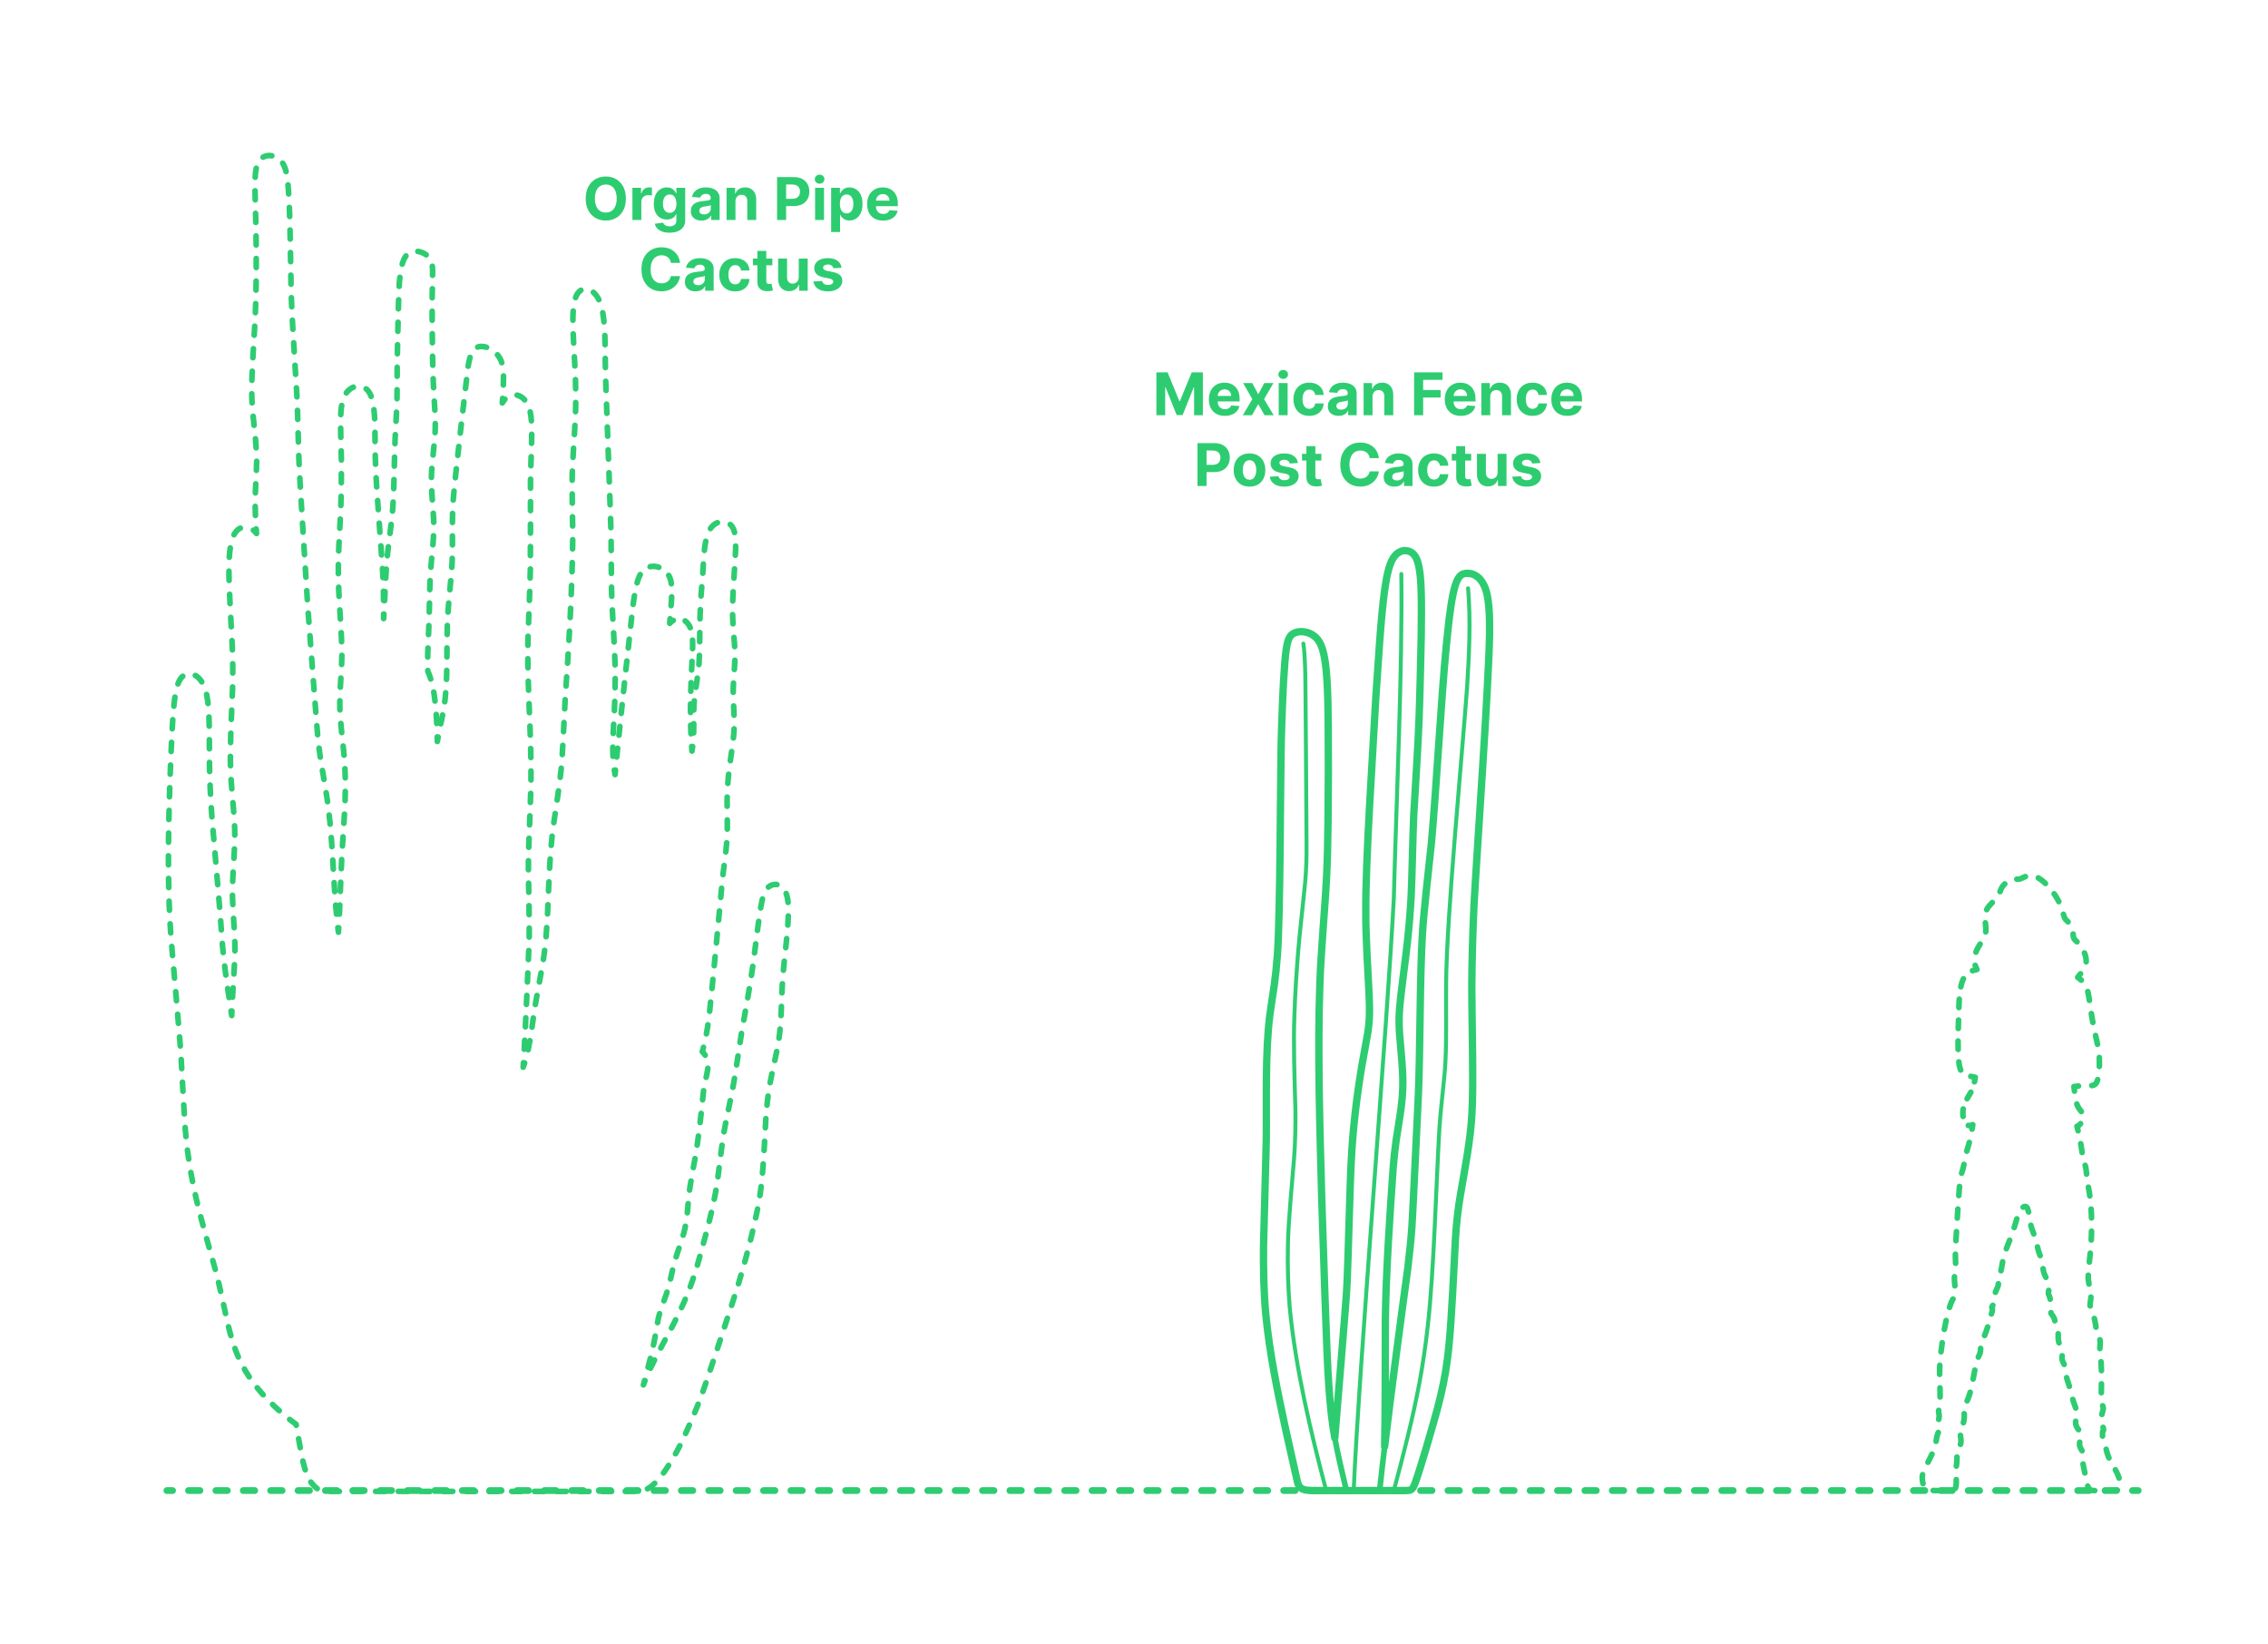<?xml version="1.0" encoding="UTF-8"?>
<svg xmlns="http://www.w3.org/2000/svg" width="1000" height="725" version="1.1" viewBox="0 0 1000 725">
  <!-- Generator: Adobe Illustrator 29.6.1, SVG Export Plug-In . SVG Version: 2.1.1 Build 9)  -->
  <g id="FILL-BACKGROUND">
    <rect x="0" y="0" width="1000" height="725" fill="#fff"/>
  </g>
  <g id="N-TEXT">
    <g id="MTEXT">
      <g>
        <path d="M509.874,164.16h4.931l5.207,12.705h.222l5.208-12.705h4.93v18.909h-3.878v-12.308h-.156l-4.894,12.215h-2.641l-4.894-12.261h-.157v12.354h-3.878v-18.909Z" fill="#2ecc71"/>
        <path d="M540.047,183.346c-1.459,0-2.713-.297-3.763-.891-1.049-.594-1.857-1.438-2.423-2.53-.566-1.092-.85-2.387-.85-3.882,0-1.458.283-2.739.85-3.841.565-1.102,1.364-1.96,2.396-2.576,1.031-.615,2.242-.923,3.633-.923.936,0,1.809.149,2.618.448.81.298,1.517.746,2.123,1.343s1.079,1.347,1.418,2.248c.338.902.508,1.956.508,3.163v1.08h-11.976v-2.438h8.272c0-.566-.123-1.068-.369-1.505s-.586-.78-1.021-1.03c-.434-.249-.937-.374-1.509-.374-.598,0-1.125.137-1.584.411-.458.274-.817.64-1.075,1.099-.259.458-.392.968-.397,1.528v2.317c0,.702.131,1.308.393,1.819s.633.905,1.112,1.182c.48.277,1.05.416,1.708.416.438,0,.838-.062,1.2-.185.363-.123.675-.308.933-.554.259-.246.456-.547.591-.905l3.639.24c-.186.874-.562,1.636-1.132,2.285s-1.302,1.154-2.197,1.514c-.896.36-1.928.54-3.098.54Z" fill="#2ecc71"/>
        <path d="M552.17,168.887l2.604,4.958,2.668-4.958h4.035l-4.109,7.091,4.22,7.091h-4.017l-2.797-4.903-2.752,4.903h-4.062l4.21-7.091-4.062-7.091h4.062Z" fill="#2ecc71"/>
        <path d="M565.788,167.059c-.585,0-1.086-.194-1.505-.582-.419-.388-.628-.855-.628-1.403s.209-1.017.628-1.408c.419-.391.917-.586,1.496-.586.591,0,1.094.194,1.51.582.415.388.623.855.623,1.403s-.208,1.018-.623,1.408c-.416.391-.916.586-1.501.586ZM563.804,183.069v-14.182h3.933v14.182h-3.933Z" fill="#2ecc71"/>
        <path d="M577.283,183.346c-1.453,0-2.7-.309-3.744-.928-1.043-.619-1.844-1.479-2.4-2.581-.558-1.102-.836-2.37-.836-3.804,0-1.453.282-2.728.845-3.827.563-1.099,1.365-1.957,2.405-2.576s2.277-.928,3.712-.928c1.237,0,2.32.225,3.25.674s1.665,1.08,2.207,1.893c.541.812.84,1.767.896,2.862h-3.712c-.104-.708-.38-1.279-.826-1.713-.446-.434-1.029-.651-1.75-.651-.609,0-1.14.165-1.593.494-.452.329-.805.808-1.057,1.436-.253.628-.379,1.388-.379,2.281,0,.905.125,1.674.374,2.308.249.634.602,1.117,1.058,1.45.455.333.987.499,1.597.499.449,0,.854-.092,1.215-.277.359-.185.658-.454.896-.808.236-.354.392-.78.466-1.279h3.712c-.062,1.083-.355,2.036-.882,2.858-.526.821-1.251,1.463-2.175,1.925-.923.462-2.016.692-3.277.692Z" fill="#2ecc71"/>
        <path d="M590.19,183.336c-.904,0-1.711-.158-2.419-.475-.708-.317-1.267-.788-1.676-1.413-.409-.625-.614-1.405-.614-2.34,0-.788.145-1.45.435-1.985.289-.536.683-.966,1.182-1.293.498-.326,1.066-.572,1.703-.738.638-.167,1.307-.283,2.009-.351.824-.086,1.489-.167,1.994-.245s.871-.192,1.099-.346.342-.382.342-.683v-.056c0-.584-.184-1.037-.55-1.357-.366-.32-.885-.48-1.556-.48-.708,0-1.271.156-1.689.466-.419.311-.695.7-.831,1.168l-3.638-.295c.185-.862.548-1.608,1.089-2.239.542-.631,1.242-1.117,2.101-1.459.859-.342,1.854-.513,2.987-.513.788,0,1.543.093,2.267.277s1.366.471,1.93.858,1.008.885,1.334,1.491c.326.606.489,1.331.489,2.174v9.565h-3.729v-1.967h-.111c-.228.443-.532.833-.914,1.168-.382.336-.84.597-1.376.785-.535.188-1.153.281-1.855.281ZM591.317,180.622c.578,0,1.089-.115,1.532-.346s.791-.543,1.043-.937c.253-.394.379-.84.379-1.339v-1.505c-.123.08-.291.152-.503.217-.213.064-.451.123-.716.175-.265.053-.529.099-.794.139s-.505.076-.721.106c-.461.068-.864.176-1.209.323-.345.148-.612.346-.804.596-.19.249-.286.559-.286.928,0,.536.195.943.587,1.224.391.28.888.42,1.491.42Z" fill="#2ecc71"/>
        <path d="M605.166,174.87v8.199h-3.933v-14.182h3.748v2.502h.166c.314-.825.841-1.479,1.579-1.962s1.634-.725,2.687-.725c.985,0,1.844.216,2.576.646.732.431,1.302,1.045,1.708,1.842.406.797.609,1.747.609,2.849v9.03h-3.933v-8.328c.006-.868-.216-1.546-.665-2.036-.449-.49-1.068-.734-1.856-.734-.529,0-.995.114-1.398.342s-.717.559-.941.993c-.225.434-.341.956-.347,1.565Z" fill="#2ecc71"/>
        <path d="M623.503,183.069v-18.909h12.52v3.296h-8.522v4.505h7.691v3.296h-7.691v7.811h-3.997Z" fill="#2ecc71"/>
        <path d="M644.064,183.346c-1.459,0-2.713-.297-3.763-.891-1.049-.594-1.857-1.438-2.423-2.53-.566-1.092-.85-2.387-.85-3.882,0-1.458.283-2.739.85-3.841.565-1.102,1.364-1.96,2.396-2.576,1.031-.615,2.242-.923,3.633-.923.936,0,1.809.149,2.618.448.81.298,1.517.746,2.123,1.343s1.079,1.347,1.418,2.248c.338.902.508,1.956.508,3.163v1.08h-11.976v-2.438h8.272c0-.566-.123-1.068-.369-1.505s-.586-.78-1.021-1.03c-.434-.249-.937-.374-1.509-.374-.598,0-1.125.137-1.584.411-.458.274-.817.64-1.075,1.099-.259.458-.392.968-.397,1.528v2.317c0,.702.131,1.308.393,1.819s.633.905,1.112,1.182c.48.277,1.05.416,1.708.416.438,0,.838-.062,1.2-.185.363-.123.675-.308.933-.554.259-.246.456-.547.591-.905l3.639.24c-.186.874-.562,1.636-1.132,2.285s-1.302,1.154-2.197,1.514c-.896.36-1.928.54-3.098.54Z" fill="#2ecc71"/>
        <path d="M657.074,174.87v8.199h-3.934v-14.182h3.749v2.502h.166c.313-.825.84-1.479,1.578-1.962.739-.483,1.635-.725,2.688-.725.984,0,1.843.216,2.576.646.732.431,1.302,1.045,1.708,1.842.406.797.609,1.747.609,2.849v9.03h-3.934v-8.328c.006-.868-.216-1.546-.665-2.036-.449-.49-1.067-.734-1.855-.734-.529,0-.996.114-1.398.342-.403.228-.718.559-.942.993-.225.434-.34.956-.346,1.565Z" fill="#2ecc71"/>
        <path d="M675.715,183.346c-1.452,0-2.7-.309-3.743-.928-1.044-.619-1.844-1.479-2.401-2.581-.557-1.102-.835-2.37-.835-3.804,0-1.453.281-2.728.845-3.827.563-1.099,1.365-1.957,2.405-2.576s2.277-.928,3.712-.928c1.236,0,2.32.225,3.25.674.929.449,1.664,1.08,2.206,1.893s.841,1.767.896,2.862h-3.711c-.105-.708-.381-1.279-.827-1.713-.446-.434-1.029-.651-1.749-.651-.609,0-1.141.165-1.593.494s-.805.808-1.058,1.436c-.252.628-.378,1.388-.378,2.281,0,.905.124,1.674.374,2.308.249.634.602,1.117,1.057,1.45s.988.499,1.598.499c.449,0,.854-.092,1.214-.277.36-.185.658-.454.896-.808s.393-.78.467-1.279h3.711c-.062,1.083-.355,2.036-.882,2.858-.526.821-1.251,1.463-2.174,1.925s-2.016.692-3.278.692Z" fill="#2ecc71"/>
        <path d="M691.042,183.346c-1.459,0-2.713-.297-3.763-.891-1.05-.594-1.857-1.438-2.424-2.53-.566-1.092-.85-2.387-.85-3.882,0-1.458.283-2.739.85-3.841.566-1.102,1.365-1.96,2.396-2.576,1.03-.615,2.241-.923,3.633-.923.936,0,1.808.149,2.617.448.81.298,1.518.746,2.124,1.343s1.078,1.347,1.417,2.248c.339.902.508,1.956.508,3.163v1.08h-11.975v-2.438h8.272c0-.566-.123-1.068-.369-1.505s-.587-.78-1.021-1.03c-.434-.249-.938-.374-1.51-.374-.597,0-1.125.137-1.583.411-.459.274-.817.64-1.076,1.099-.258.458-.391.968-.396,1.528v2.317c0,.702.131,1.308.393,1.819.261.511.632.905,1.112,1.182.479.277,1.049.416,1.708.416.437,0,.837-.062,1.2-.185s.674-.308.933-.554c.259-.246.455-.547.591-.905l3.638.24c-.185.874-.562,1.636-1.131,2.285s-1.302,1.154-2.197,1.514c-.896.36-1.929.54-3.098.54Z" fill="#2ecc71"/>
        <path d="M527.994,214.269v-18.909h7.46c1.434,0,2.656.272,3.665.817,1.01.544,1.78,1.299,2.313,2.262.532.963.799,2.073.799,3.329s-.271,2.364-.812,3.324c-.542.96-1.325,1.708-2.351,2.244-1.024.536-2.264.803-3.716.803h-4.755v-3.204h4.108c.77,0,1.405-.134,1.906-.402.502-.268.878-.64,1.127-1.117.249-.477.374-1.026.374-1.648,0-.628-.125-1.177-.374-1.648-.249-.471-.627-.837-1.131-1.099-.505-.262-1.146-.393-1.921-.393h-2.696v15.641h-3.997Z" fill="#2ecc71"/>
        <path d="M550.928,214.546c-1.434,0-2.673-.306-3.716-.918s-1.849-1.468-2.414-2.567c-.566-1.099-.85-2.374-.85-3.827,0-1.465.283-2.747.85-3.845.565-1.099,1.371-1.955,2.414-2.567s2.282-.919,3.716-.919,2.674.307,3.717.919,1.848,1.468,2.414,2.567c.566,1.099.85,2.38.85,3.845,0,1.453-.283,2.729-.85,3.827s-1.371,1.955-2.414,2.567-2.282.918-3.717.918ZM550.946,211.499c.652,0,1.197-.186,1.635-.559.437-.372.768-.882.992-1.528.225-.646.337-1.382.337-2.207s-.112-1.561-.337-2.207c-.225-.646-.556-1.157-.992-1.533-.438-.375-.982-.563-1.635-.563-.658,0-1.211.188-1.657.563-.446.375-.781.887-1.006,1.533-.225.646-.337,1.382-.337,2.207s.112,1.56.337,2.207c.225.646.56,1.156,1.006,1.528.446.373.999.559,1.657.559Z" fill="#2ecc71"/>
        <path d="M572.274,204.131l-3.601.222c-.062-.308-.193-.586-.396-.836-.203-.249-.47-.449-.799-.6-.329-.15-.722-.226-1.178-.226-.609,0-1.123.128-1.542.383-.418.255-.627.595-.627,1.02,0,.339.135.625.406.859.271.234.735.421,1.394.563l2.567.517c1.378.283,2.406.739,3.083,1.367.678.627,1.016,1.453,1.016,2.474,0,.93-.272,1.745-.816,2.447-.545.702-1.29,1.248-2.234,1.639-.945.391-2.033.586-3.265.586-1.877,0-3.371-.392-4.482-1.177-1.111-.785-1.762-1.854-1.952-3.208l3.868-.203c.117.573.4,1.008.85,1.307.449.299,1.024.448,1.727.448.689,0,1.245-.134,1.666-.401.422-.268.636-.614.643-1.039-.007-.357-.157-.651-.453-.881-.295-.231-.751-.408-1.366-.531l-2.456-.489c-1.385-.277-2.414-.757-3.088-1.44-.675-.683-1.012-1.554-1.012-2.613,0-.911.248-1.696.743-2.354.496-.659,1.194-1.167,2.097-1.523.901-.357,1.958-.536,3.171-.536,1.791,0,3.202.379,4.233,1.136,1.031.757,1.633,1.788,1.805,3.093Z" fill="#2ecc71"/>
        <path d="M582.625,200.087v2.955h-8.541v-2.955h8.541ZM576.023,196.689h3.934v13.222c0,.363.055.645.166.845.11.2.266.34.466.42.2.08.433.12.697.12.185,0,.369-.017.554-.051.185-.034.326-.06.425-.078l.619,2.927c-.197.062-.475.134-.831.217-.357.083-.791.134-1.302.152-.948.037-1.777-.089-2.488-.378-.711-.29-1.264-.739-1.657-1.348-.395-.609-.588-1.379-.582-2.308v-13.739Z" fill="#2ecc71"/>
        <path d="M607.97,201.98h-4.045c-.073-.523-.225-.989-.452-1.399-.228-.409-.521-.758-.877-1.048-.357-.289-.768-.511-1.232-.665s-.968-.231-1.51-.231c-.979,0-1.831.242-2.558.725-.727.483-1.289,1.185-1.689,2.105-.4.92-.601,2.036-.601,3.347,0,1.348.202,2.48.605,3.398.402.917.968,1.609,1.694,2.077.726.468,1.566.702,2.521.702.535,0,1.032-.07,1.491-.212.458-.141.866-.349,1.223-.623.357-.274.654-.608.892-1.002.236-.394.401-.843.493-1.348l4.045.018c-.105.868-.365,1.704-.78,2.507-.416.803-.973,1.521-1.672,2.151-.698.631-1.529,1.13-2.492,1.496-.964.366-2.052.549-3.265.549-1.687,0-3.192-.381-4.52-1.145-1.326-.763-2.372-1.868-3.139-3.315-.767-1.446-1.149-3.197-1.149-5.253s.388-3.816,1.163-5.263,1.828-2.55,3.158-3.31c1.329-.76,2.825-1.14,4.486-1.14,1.096,0,2.113.154,3.052.461.938.308,1.771.756,2.498,1.343.726.588,1.318,1.307,1.777,2.156.458.849.752,1.822.882,2.917Z" fill="#2ecc71"/>
        <path d="M614.811,214.537c-.904,0-1.711-.158-2.419-.475-.708-.317-1.267-.788-1.676-1.413-.409-.625-.614-1.405-.614-2.34,0-.788.145-1.45.435-1.985.289-.536.683-.966,1.182-1.293.498-.326,1.066-.572,1.703-.738.638-.167,1.307-.283,2.009-.351.824-.086,1.489-.167,1.994-.245s.871-.192,1.099-.346.342-.382.342-.683v-.056c0-.584-.184-1.037-.55-1.357-.366-.32-.885-.48-1.556-.48-.708,0-1.271.156-1.689.466-.419.311-.695.7-.831,1.168l-3.638-.295c.185-.862.548-1.608,1.089-2.239.542-.631,1.242-1.117,2.101-1.459.859-.342,1.854-.513,2.987-.513.788,0,1.543.093,2.267.277s1.366.471,1.93.858,1.008.885,1.334,1.491c.326.606.489,1.331.489,2.174v9.565h-3.729v-1.967h-.111c-.228.443-.532.833-.914,1.168-.382.336-.84.597-1.376.785-.535.188-1.153.281-1.855.281ZM615.938,211.822c.578,0,1.089-.115,1.532-.346s.791-.543,1.043-.937c.253-.394.379-.84.379-1.339v-1.505c-.123.08-.291.152-.503.217-.213.064-.451.123-.716.175-.265.053-.529.099-.794.139s-.505.076-.721.106c-.461.068-.864.176-1.209.323-.345.148-.612.346-.804.596-.19.249-.286.559-.286.928,0,.536.195.943.587,1.224.391.28.888.42,1.491.42Z" fill="#2ecc71"/>
        <path d="M632.26,214.546c-1.452,0-2.7-.309-3.743-.928-1.044-.619-1.844-1.479-2.401-2.581-.557-1.102-.835-2.37-.835-3.804,0-1.453.281-2.728.845-3.827.563-1.099,1.365-1.957,2.405-2.576s2.277-.928,3.712-.928c1.236,0,2.32.225,3.25.674.929.449,1.664,1.08,2.206,1.893s.841,1.767.896,2.862h-3.711c-.105-.708-.381-1.279-.827-1.713-.446-.434-1.029-.651-1.749-.651-.609,0-1.141.165-1.593.494s-.805.808-1.058,1.436c-.252.628-.378,1.388-.378,2.281,0,.905.124,1.674.374,2.308.249.634.602,1.117,1.057,1.45s.988.499,1.598.499c.449,0,.854-.092,1.214-.277.36-.185.658-.454.896-.808s.393-.78.467-1.279h3.711c-.062,1.083-.355,2.036-.882,2.858-.526.821-1.251,1.463-2.174,1.925s-2.016.692-3.278.692Z" fill="#2ecc71"/>
        <path d="M648.667,200.087v2.955h-8.54v-2.955h8.54ZM642.065,196.689h3.934v13.222c0,.363.056.645.166.845.111.2.267.34.467.42.199.08.432.12.696.12.186,0,.37-.017.555-.051.185-.034.326-.06.425-.078l.618,2.927c-.197.062-.474.134-.831.217-.356.083-.791.134-1.302.152-.948.037-1.777-.089-2.488-.378-.711-.29-1.264-.739-1.657-1.348s-.588-1.379-.582-2.308v-13.739Z" fill="#2ecc71"/>
        <path d="M660.319,208.23v-8.143h3.933v14.182h-3.776v-2.576h-.147c-.32.831-.851,1.499-1.593,2.004-.741.504-1.645.757-2.71.757-.947,0-1.781-.215-2.502-.646-.72-.431-1.281-1.043-1.685-1.837-.403-.794-.608-1.745-.614-2.853v-9.03h3.934v8.328c.006.837.23,1.499.674,1.985s1.037.729,1.782.729c.474,0,.917-.109,1.329-.328.412-.219.746-.543,1.002-.974.255-.431.38-.963.374-1.598Z" fill="#2ecc71"/>
        <path d="M679.191,204.131l-3.601.222c-.062-.308-.194-.586-.397-.836-.203-.249-.47-.449-.799-.6-.329-.15-.722-.226-1.177-.226-.609,0-1.124.128-1.542.383-.419.255-.628.595-.628,1.02,0,.339.136.625.406.859s.735.421,1.395.563l2.566.517c1.379.283,2.406.739,3.084,1.367.677.627,1.016,1.453,1.016,2.474,0,.93-.272,1.745-.817,2.447s-1.289,1.248-2.234,1.639c-.944.391-2.033.586-3.264.586-1.878,0-3.372-.392-4.482-1.177-1.111-.785-1.763-1.854-1.953-3.208l3.869-.203c.116.573.399,1.008.849,1.307.449.299,1.025.448,1.727.448.689,0,1.245-.134,1.667-.401.422-.268.636-.614.642-1.039-.006-.357-.157-.651-.452-.881-.296-.231-.751-.408-1.367-.531l-2.455-.489c-1.386-.277-2.415-.757-3.089-1.44-.674-.683-1.011-1.554-1.011-2.613,0-.911.247-1.696.743-2.354.495-.659,1.194-1.167,2.096-1.523s1.959-.536,3.172-.536c1.791,0,3.202.379,4.233,1.136,1.03.757,1.632,1.788,1.805,3.093Z" fill="#2ecc71"/>
      </g>
    </g>
    <g id="MTEXT1" data-name="MTEXT">
      <g>
        <path d="M275.96,87.529c0,2.062-.39,3.816-1.168,5.263-.778,1.447-1.837,2.55-3.176,3.311-1.339.76-2.843,1.14-4.511,1.14-1.681,0-3.188-.381-4.524-1.145-1.335-.763-2.391-1.868-3.166-3.314-.776-1.446-1.164-3.197-1.164-5.254s.388-3.816,1.164-5.263c.775-1.446,1.831-2.55,3.166-3.31,1.336-.761,2.844-1.141,4.524-1.141,1.668,0,3.172.38,4.511,1.141,1.339.76,2.397,1.863,3.176,3.31s1.168,3.201,1.168,5.263ZM271.907,87.529c0-1.335-.199-2.462-.596-3.379-.397-.917-.956-1.612-1.676-2.087-.721-.474-1.563-.711-2.53-.711s-1.81.237-2.529.711c-.721.475-1.279,1.17-1.676,2.087-.397.917-.596,2.044-.596,3.379s.198,2.463.596,3.38c.396.917.955,1.612,1.676,2.086.72.475,1.563.711,2.529.711s1.81-.236,2.53-.711c.72-.474,1.278-1.169,1.676-2.086.396-.917.596-2.044.596-3.38Z" fill="#2ecc71"/>
        <path d="M278.841,96.984v-14.182h3.812v2.474h.148c.258-.88.692-1.546,1.302-1.999.609-.452,1.311-.678,2.104-.678.197,0,.409.012.638.036.228.025.428.059.6.102v3.49c-.185-.056-.44-.104-.767-.147s-.624-.064-.896-.064c-.578,0-1.094.124-1.546.374-.453.249-.81.595-1.071,1.038s-.393.954-.393,1.533v8.023h-3.933Z" fill="#2ecc71"/>
        <path d="M295.192,102.598c-1.274,0-2.365-.174-3.273-.521s-1.63-.82-2.165-1.417c-.536-.598-.884-1.269-1.044-2.013l3.639-.49c.11.283.286.548.525.795.24.246.559.444.956.595.397.151.882.227,1.454.227.855,0,1.562-.208,2.119-.623.557-.416.836-1.109.836-2.082v-2.595h-.167c-.172.395-.431.767-.775,1.117s-.788.637-1.329.858c-.542.222-1.188.333-1.939.333-1.064,0-2.032-.248-2.903-.743-.871-.496-1.563-1.256-2.077-2.281-.515-1.024-.771-2.321-.771-3.892,0-1.606.262-2.948.785-4.025.522-1.077,1.22-1.884,2.091-2.419s1.827-.804,2.867-.804c.794,0,1.459.135,1.994.402s.968.6,1.297.997c.329.396.583.786.762,1.168h.148v-2.382h3.905v14.32c0,1.206-.296,2.216-.887,3.028s-1.408,1.423-2.451,1.832-2.242.614-3.596.614ZM295.275,93.826c.634,0,1.171-.158,1.61-.476.44-.316.779-.772,1.016-1.366.237-.594.355-1.307.355-2.138s-.116-1.552-.351-2.165c-.233-.612-.572-1.088-1.016-1.426-.443-.339-.981-.508-1.615-.508-.646,0-1.191.174-1.635.521s-.778.829-1.006,1.444c-.229.616-.342,1.327-.342,2.133,0,.819.115,1.525.346,2.119.231.595.566,1.053,1.007,1.376.439.323.983.484,1.63.484Z" fill="#2ecc71"/>
        <path d="M309.31,97.252c-.905,0-1.712-.158-2.419-.476-.708-.317-1.267-.788-1.676-1.413-.41-.624-.614-1.404-.614-2.34,0-.788.145-1.45.434-1.985s.684-.966,1.182-1.293c.499-.326,1.066-.572,1.704-.738.637-.166,1.307-.283,2.008-.351.825-.086,1.489-.168,1.994-.245s.871-.192,1.099-.346c.228-.154.342-.382.342-.684v-.056c0-.584-.183-1.037-.549-1.357-.366-.319-.886-.479-1.556-.479-.708,0-1.271.155-1.69.466-.418.312-.695.7-.831,1.168l-3.638-.295c.185-.862.548-1.608,1.09-2.239s1.242-1.117,2.101-1.459,1.854-.513,2.986-.513c.788,0,1.544.093,2.268.277.723.185,1.366.471,1.93.858.562.388,1.008.886,1.334,1.491.326.606.489,1.331.489,2.175v9.565h-3.73v-1.967h-.11c-.229.443-.533.832-.914,1.168-.382.336-.841.597-1.376.785-.535.188-1.154.281-1.855.281ZM310.436,94.537c.578,0,1.09-.115,1.533-.346.442-.231.79-.543,1.043-.938.252-.394.379-.84.379-1.339v-1.505c-.124.08-.291.152-.504.217-.212.064-.451.123-.715.176-.266.053-.53.099-.795.139s-.504.075-.72.105c-.462.068-.865.176-1.21.323-.345.148-.612.347-.803.596-.191.249-.286.559-.286.928,0,.536.195.943.586,1.224s.888.42,1.491.42Z" fill="#2ecc71"/>
        <path d="M324.285,88.785v8.199h-3.934v-14.182h3.749v2.502h.166c.313-.825.84-1.479,1.578-1.962.739-.483,1.635-.726,2.688-.726.984,0,1.843.216,2.576.646.732.432,1.302,1.045,1.708,1.842.406.798.609,1.747.609,2.849v9.03h-3.934v-8.328c.006-.868-.216-1.547-.665-2.036s-1.067-.734-1.855-.734c-.529,0-.996.114-1.398.342-.403.228-.718.559-.942.993-.225.434-.34.955-.346,1.564Z" fill="#2ecc71"/>
        <path d="M342.621,96.984v-18.909h7.46c1.435,0,2.656.272,3.666.817,1.01.544,1.78,1.299,2.312,2.262s.799,2.072.799,3.328-.271,2.364-.812,3.324-1.325,1.708-2.35,2.243c-1.025.536-2.264.804-3.717.804h-4.755v-3.204h4.109c.769,0,1.404-.134,1.906-.401s.877-.641,1.126-1.117c.25-.477.374-1.026.374-1.648,0-.628-.124-1.177-.374-1.647-.249-.472-.626-.837-1.131-1.099s-1.145-.393-1.92-.393h-2.696v15.641h-3.998Z" fill="#2ecc71"/>
        <path d="M361.373,80.975c-.585,0-1.087-.194-1.505-.582-.419-.388-.628-.855-.628-1.403s.209-1.018.628-1.408c.418-.391.917-.586,1.495-.586.591,0,1.095.193,1.51.581.416.388.623.855.623,1.403s-.207,1.018-.623,1.408c-.415.392-.916.587-1.5.587ZM359.388,96.984v-14.182h3.934v14.182h-3.934Z" fill="#2ecc71"/>
        <path d="M366.46,102.303v-19.5h3.878v2.382h.176c.172-.382.423-.771.752-1.168.329-.397.76-.729,1.293-.997.532-.268,1.195-.402,1.989-.402,1.034,0,1.988.27,2.862.809.874.538,1.572,1.348,2.096,2.428s.785,2.434.785,4.059c0,1.582-.254,2.916-.762,4.002-.508,1.087-1.197,1.908-2.068,2.465-.871.558-1.845.836-2.922.836-.764,0-1.411-.126-1.943-.379-.533-.252-.969-.57-1.307-.955-.339-.385-.598-.774-.775-1.168h-.12v7.59h-3.934ZM370.311,89.894c0,.843.116,1.578.351,2.206.233.628.572,1.116,1.016,1.464s.981.521,1.615.521c.641,0,1.183-.177,1.625-.531.443-.354.78-.846,1.012-1.477.23-.631.346-1.359.346-2.184,0-.819-.114-1.539-.342-2.161-.228-.621-.562-1.107-1.006-1.459-.443-.351-.988-.525-1.635-.525-.64,0-1.18.169-1.62.508-.44.338-.777.818-1.011,1.439-.234.622-.351,1.354-.351,2.198Z" fill="#2ecc71"/>
        <path d="M389.367,97.261c-1.459,0-2.713-.297-3.763-.891s-1.857-1.438-2.424-2.53c-.566-1.092-.85-2.387-.85-3.882,0-1.459.283-2.739.85-3.841s1.365-1.961,2.396-2.576c1.03-.615,2.241-.924,3.633-.924.936,0,1.808.149,2.617.448s1.518.746,2.124,1.344c.606.597,1.078,1.347,1.417,2.248s.508,1.956.508,3.162v1.08h-11.975v-2.438h8.272c0-.566-.123-1.067-.369-1.505-.246-.437-.587-.78-1.021-1.029s-.938-.374-1.51-.374c-.597,0-1.125.137-1.583.411-.459.273-.817.64-1.076,1.099-.258.458-.391.968-.396,1.528v2.317c0,.701.131,1.308.393,1.818.261.511.632.905,1.112,1.182.479.277,1.049.416,1.708.416.437,0,.837-.062,1.2-.185s.674-.308.933-.555c.259-.246.455-.547.591-.904l3.638.24c-.185.874-.562,1.636-1.131,2.285s-1.302,1.154-2.197,1.514c-.896.36-1.929.54-3.098.54Z" fill="#2ecc71"/>
        <path d="M299.841,115.896h-4.044c-.074-.523-.225-.989-.452-1.399-.229-.409-.521-.758-.878-1.048-.356-.289-.768-.511-1.232-.664-.465-.154-.968-.231-1.51-.231-.979,0-1.831.242-2.557.725-.727.483-1.29,1.186-1.69,2.105-.399.92-.6,2.036-.6,3.347,0,1.349.201,2.48.604,3.398.403.917.968,1.609,1.694,2.077s1.566.701,2.521.701c.535,0,1.032-.07,1.491-.212.458-.142.866-.35,1.224-.623.356-.274.653-.608.891-1.002s.401-.844.494-1.348l4.044.018c-.104.868-.364,1.704-.78,2.507-.415.804-.973,1.521-1.671,2.151-.699.631-1.53,1.13-2.493,1.496s-2.051.549-3.264.549c-1.687,0-3.193-.381-4.52-1.145-1.326-.763-2.373-1.868-3.14-3.314-.766-1.446-1.149-3.197-1.149-5.254s.388-3.816,1.164-5.263c.775-1.446,1.828-2.55,3.157-3.31,1.329-.761,2.825-1.141,4.487-1.141,1.096,0,2.112.154,3.052.462.938.308,1.771.756,2.497,1.343.727.588,1.318,1.307,1.777,2.156s.753,1.822.882,2.918Z" fill="#2ecc71"/>
        <path d="M306.683,128.452c-.905,0-1.712-.158-2.419-.476-.708-.317-1.267-.788-1.676-1.413-.41-.624-.614-1.404-.614-2.34,0-.788.145-1.45.434-1.985s.684-.966,1.182-1.293c.499-.326,1.066-.572,1.704-.738.637-.166,1.307-.283,2.008-.351.825-.086,1.489-.168,1.994-.245s.871-.192,1.099-.346c.228-.154.342-.382.342-.684v-.056c0-.584-.183-1.037-.549-1.357-.366-.319-.886-.479-1.556-.479-.708,0-1.271.155-1.69.466-.418.312-.695.7-.831,1.168l-3.638-.295c.185-.862.548-1.608,1.09-2.239s1.242-1.117,2.101-1.459,1.854-.513,2.986-.513c.788,0,1.544.093,2.268.277.723.185,1.366.471,1.93.858.562.388,1.008.886,1.334,1.491.326.606.489,1.331.489,2.175v9.565h-3.73v-1.967h-.11c-.229.443-.533.832-.914,1.168-.382.336-.841.597-1.376.785-.535.188-1.154.281-1.855.281ZM307.809,125.737c.578,0,1.09-.115,1.533-.346.442-.231.79-.543,1.043-.938.252-.394.379-.84.379-1.339v-1.505c-.124.08-.291.152-.504.217-.212.064-.451.123-.715.176-.266.053-.53.099-.795.139s-.504.075-.72.105c-.462.068-.865.176-1.21.323-.345.148-.612.347-.803.596-.191.249-.286.559-.286.928,0,.536.195.943.586,1.224s.888.42,1.491.42Z" fill="#2ecc71"/>
        <path d="M324.132,128.461c-1.452,0-2.7-.309-3.743-.928-1.044-.618-1.844-1.479-2.401-2.58-.557-1.103-.835-2.37-.835-3.805,0-1.452.281-2.728.845-3.827.563-1.099,1.365-1.957,2.405-2.575,1.04-.619,2.277-.929,3.712-.929,1.236,0,2.32.226,3.25.675.929.449,1.664,1.08,2.206,1.893s.841,1.767.896,2.862h-3.711c-.105-.708-.381-1.279-.827-1.713s-1.029-.651-1.749-.651c-.609,0-1.141.165-1.593.494s-.805.808-1.058,1.436c-.252.628-.378,1.389-.378,2.281,0,.904.124,1.674.374,2.308.249.635.602,1.117,1.057,1.45.455.332.988.498,1.598.498.449,0,.854-.092,1.214-.276.36-.186.658-.454.896-.809.237-.354.393-.78.467-1.278h3.711c-.062,1.083-.355,2.036-.882,2.857s-1.251,1.464-2.174,1.925c-.924.462-2.016.692-3.278.692Z" fill="#2ecc71"/>
        <path d="M340.539,114.003v2.954h-8.541v-2.954h8.541ZM333.938,110.604h3.934v13.222c0,.363.055.646.166.845.11.2.266.341.466.42.2.08.433.12.697.12.185,0,.369-.017.554-.051.185-.033.326-.06.425-.078l.619,2.927c-.197.062-.475.134-.831.217-.357.083-.791.134-1.302.152-.948.037-1.777-.089-2.488-.378-.711-.29-1.264-.739-1.657-1.349-.395-.609-.588-1.379-.582-2.308v-13.739Z" fill="#2ecc71"/>
        <path d="M352.191,122.146v-8.143h3.933v14.182h-3.776v-2.576h-.147c-.32.831-.851,1.499-1.593,2.004-.741.504-1.645.757-2.71.757-.947,0-1.781-.216-2.502-.646-.72-.431-1.281-1.043-1.685-1.837-.403-.795-.608-1.745-.614-2.854v-9.029h3.934v8.328c.006.837.23,1.498.674,1.984s1.037.729,1.782.729c.474,0,.917-.109,1.329-.327.412-.219.746-.544,1.002-.975.255-.431.38-.963.374-1.598Z" fill="#2ecc71"/>
        <path d="M371.062,118.047l-3.601.222c-.062-.309-.193-.587-.396-.836s-.47-.449-.799-.601c-.329-.15-.722-.226-1.178-.226-.609,0-1.123.128-1.542.383-.418.256-.627.596-.627,1.021,0,.339.135.625.406.858.271.234.735.422,1.394.563l2.567.517c1.378.283,2.406.739,3.083,1.367.678.627,1.016,1.452,1.016,2.474,0,.93-.272,1.745-.816,2.447-.545.701-1.29,1.248-2.234,1.639-.945.391-2.033.586-3.265.586-1.877,0-3.371-.392-4.482-1.177s-1.762-1.854-1.952-3.209l3.868-.203c.117.573.4,1.009.85,1.307.449.299,1.024.448,1.727.448.689,0,1.245-.134,1.666-.401.422-.269.636-.614.643-1.039-.007-.357-.157-.651-.453-.882-.295-.23-.751-.407-1.366-.531l-2.456-.489c-1.385-.276-2.414-.757-3.088-1.44-.675-.683-1.012-1.554-1.012-2.612,0-.911.248-1.696.743-2.354.496-.659,1.194-1.167,2.097-1.523.901-.357,1.958-.536,3.171-.536,1.791,0,3.202.379,4.233,1.136,1.031.758,1.633,1.788,1.805,3.094Z" fill="#2ecc71"/>
      </g>
    </g>
  </g>
  <g id="_x32_D_x24_AG-DIAGRAM">
    <g id="POLYLINE">
      <g>
        <line x1="73.586" y1="657.153" x2="76.086" y2="657.153" fill="none" stroke="#2ecc71" stroke-linecap="round" stroke-linejoin="round" stroke-width="3"/>
        <line x1="83.128" y1="657.153" x2="936.749" y2="657.153" fill="none" stroke="#2ecc71" stroke-dasharray="5.03 7.042" stroke-linecap="round" stroke-linejoin="round" stroke-width="3"/>
        <line x1="940.27" y1="657.153" x2="942.77" y2="657.153" fill="none" stroke="#2ecc71" stroke-linecap="round" stroke-linejoin="round" stroke-width="3"/>
      </g>
    </g>
  </g>
  <g id="_x32_D_x24_AG-DETAILS-DIAGRAM">
    <g id="POLYLINE1" data-name="POLYLINE">
      <g>
        <path d="M284.209,608.625c-.177.648-.354,1.291-.53,1.928.219-.608.456-1.231.711-1.868" fill="none" stroke="#2ecc71" stroke-linecap="round" stroke-linejoin="round" stroke-width="2.5"/>
        <path d="M286.817,603.194c3.049-6.404,6.96-13.32,9.771-18.704,2.384-4.631,4.785-9.602,6.711-14.435,1.572-3.918,2.969-8.17,4.174-12.222,2.858-10.217,6.101-21.638,8.03-32.054,1.672-9.4,2.439-20.805,4.363-30.149.426-2.109,3.158-15.346,3.455-17.102.758-3.912,2.964-18.819,3.619-23.006,1.591-8.939,4.305-23.797,5.383-32.63.835-5.836,2.437-20.435,3.714-25.972.399-1.654.851-3.358,1.811-4.785.335-.488.745-.93,1.226-1.277.659-.474,1.438-.785,2.243-.896,1.087-.156,2.218.11,3.107.758,1.516,1.105,2.252,2.953,2.669,4.724.375,1.634.487,3.337.527,5.009.095,9.398-1.84,21.392-2.473,30.781-.708,8.753-.445,19.114-1.848,27.783-.873,5.58-2.76,13.006-3.778,18.565-.96,5.169-1.496,10.643-1.856,15.89-.44,8.062-.978,19.75-1.819,27.594-.443,4.239-1.184,8.729-2.012,12.919-2.924,14.033-6.937,28.5-11.449,42.112-2.859,8.447-11.738,36.446-15.01,44.12-2.266,5.56-4.967,11.665-7.562,17.076-1.663,3.286-3.618,6.635-5.625,9.722-1.698,2.554-3.531,5.086-5.766,7.199-1.453,1.361-3.152,2.563-5.116,3.024-.75.181-1.532.245-2.302.258-.129.115-135.057-.074-135.276.005,0,0-1.197-.006-1.197-.006l-.281-.006-.274-.008-.267-.012-.261-.016-.129-.009-.127-.011-.126-.012c-.636-.063-1.279-.186-1.878-.415-1.302-.488-2.35-1.472-3.224-2.528-1.407-1.418-2.262-3.281-2.938-5.136-1.073-3.023-1.759-6.281-2.366-9.429l-2.12-11.998c-3.784-2.691-7.358-5.803-10.694-9.029-5.888-5.74-11.049-12.384-14.449-19.905-2.206-4.862-3.707-10.11-4.952-15.293-1.679-7.317-3.526-16.744-5.505-23.951-1.579-5.711-6.121-21.63-7.433-27.1-1.567-6.386-3.035-13.34-4.048-19.827-.615-3.905-1.147-8.147-1.512-12.084-.598-5.591-1.838-30.432-2.206-36.476-.284-4.693-3.663-42.852-4.147-48.52-2.174-27.061-1.296-55.385-.244-82.507.353-6.784.678-16.246,1.395-22.91.181-1.662.41-3.431.725-5.072.322-1.636.725-3.29,1.441-4.803.47-.983,1.109-1.919,2.005-2.559.676-.488,1.488-.786,2.321-.834.885-.055,1.775.165,2.564.561,2.341,1.201,3.771,3.622,4.605,6.038.626,1.841.978,3.791,1.232,5.716.244,1.905.392,3.935.482,5.853.236,4.997.193,17.323.252,22.47.139,7.276.511,15.133,1.053,22.39,1.341,15.829,3.618,40.99,4.685,56.89.519,6.906,2.086,17.552,3.327,25.821" fill="none" stroke="#2ecc71" stroke-dasharray="4.002 6.003" stroke-linecap="round" stroke-linejoin="round" stroke-width="2.5"/>
        <path d="M101.882,445.753c.103.685.202,1.345.296,1.974.016-.622.038-1.289.064-1.994" fill="none" stroke="#2ecc71" stroke-linecap="round" stroke-linejoin="round" stroke-width="2.5"/>
        <path d="M102.532,439.61c.308-5.706.725-12.077.954-16.365.107-2.342.138-4.974.08-7.32-.196-8.093-1.32-17.652-1.045-25.741.241-8.064,1.28-17.54.933-25.58-.253-7.379-1.584-18.147-1.788-25.527-.393-9.827.516-25.533.871-35.485.177-6.179.113-13.113-.159-19.293-.373-8.332-1.583-26.378-1.426-34.451.051-2.869.179-5.84.625-8.674.282-1.736.675-3.488,1.418-5.091.594-1.281,1.493-2.487,2.778-3.134.727-.374,1.549-.561,2.366-.546.278.004.555.031.828.078" fill="none" stroke="#2ecc71" stroke-dasharray="4.087 6.131" stroke-linecap="round" stroke-linejoin="round" stroke-width="2.5"/>
        <path d="M111.731,233.757c.522.416.984.906,1.378,1.443-.056-.658-.109-1.323-.158-1.993" fill="none" stroke="#2ecc71" stroke-linecap="round" stroke-linejoin="round" stroke-width="2.5"/>
        <path d="M112.623,227.246c-.088-2.395-.122-4.787-.091-7.091.029-4.677.583-11.925.627-16.602.028-3.316-.211-6.793-.521-10.095-.615-6.056-1.618-14.153-1.635-20.185-.185-7.43,1.124-25.211,1.499-32.831.589-12.769.572-27.123.347-39.911-.046-2.746-.531-18.113-.413-20.54.046-1.722.139-3.501.434-5.2.233-1.298.575-2.614,1.28-3.742,1.685-2.692,5.022-3.076,7.705-1.677.704.366,1.351.849,1.897,1.426.501.529.918,1.138,1.258,1.782.66,1.254,1.056,2.637,1.342,4.02.521,2.544.697,5.373.873,7.97,1.017,15.529.732,36.992,1.47,52.555.143,3.953,1.925,32.542,2.197,37.15.276,4.542.646,20.164.784,24.889.099,8.672,3.5,59.052,4.04,68.635.326,3.649,4.291,58.305,4.799,60.79.716,6.169,2.201,14.169,3.165,20.084,3.137,18.346,3.011,38.628,4.96,57.369" fill="none" stroke="#2ecc71" stroke-dasharray="3.98 5.97" stroke-linecap="round" stroke-linejoin="round" stroke-width="2.5"/>
        <path d="M148.969,409.009c.078.664.159,1.325.244,1.984l.115-1.997" fill="none" stroke="#2ecc71" stroke-linecap="round" stroke-linejoin="round" stroke-width="2.5"/>
        <path d="M149.658,402.995c.229-5.655.883-22.849,1.093-26.306.26-4.289,1.365-20.272,1.424-24.183.182-6.235.1-12.757-.416-18.97-.524-6.314-1.824-15.359-1.912-21.649-.134-5.779.542-13.25.781-19.051.481-9.385-.883-22.941-1.266-32.395-.179-4.32-.261-9.166-.174-13.49.152-6.6.832-16.635,1.073-23.234.223-6.228.314-14.792.254-21.03-.022-5.439-.716-17.586-.037-22.821.182-1.456.461-2.923.974-4.301.524-1.427,1.364-2.76,2.535-3.741,2.751-2.318,6.512-2.164,8.625.897.997,1.459,1.475,3.207,1.83,4.919.632,3.222.768,6.611.856,9.888.036,5.112.104,14.008.339,19.007.22,6.967,2.408,35.316,2.923,42.785.412,5.602.55,12.29.581,18.396" fill="none" stroke="#2ecc71" stroke-dasharray="4.009 6.013" stroke-linecap="round" stroke-linejoin="round" stroke-width="2.5"/>
        <path d="M169.147,270.727c0,.677-.001,1.344-.003,1.995.043-.6.085-1.269.129-1.994" fill="none" stroke="#2ecc71" stroke-linecap="round" stroke-linejoin="round" stroke-width="2.5"/>
        <path d="M169.587,264.791c.324-6.584.677-14.441,1.089-18.671.538-6.084,1.943-14.958,2.417-21.029.747-8.735.723-22.792,1.118-31.613.147-2.922.781-13.966.827-16.748.104-3.102.071-13.605.087-16.826.143-5.977.52-27.099.821-33.094.109-1.939.258-4.024.514-5.948.255-1.87.598-3.766,1.243-5.544.549-1.485,1.353-3.005,2.764-3.827,1.823-1.07,4.136-.836,6.001.009,1.361.621,2.612,1.601,3.319,2.94.417.78.643,1.65.772,2.521.127.846.168,1.732.186,2.587-.004.088-.173,12.92-.217,13.528.029,14.992.066,32.075,1.167,47.001.166,2.869.28,5.935.211,8.802-.15,6.882-1.582,14.681-1.69,21.565-.13,5.77.754,12.949.986,18.732.141,3.393,0,6.911-.264,10.296-.434,4.891-1.277,13.192-1.384,18.01l-.362,15.924-.565,14c-.068,2.72-.095,5.866.011,8.575,1.491,3.209,2.24,6.728,2.789,10.207.77,5.137,1.088,10.476,1.267,15.741" fill="none" stroke="#2ecc71" stroke-dasharray="3.965 5.948" stroke-linecap="round" stroke-linejoin="round" stroke-width="2.5"/>
        <path d="M192.784,324.901c.018.669.034,1.335.05,1.999.094-.607.21-1.27.339-1.97" fill="none" stroke="#2ecc71" stroke-linecap="round" stroke-linejoin="round" stroke-width="2.5"/>
        <path d="M194.347,319.11c.48-2.298.95-4.551,1.255-6.333.5-2.897.843-6.001,1.051-8.933.528-6.826.36-19.924.552-26.85.06-6.607,1.198-17.418,1.819-24.084.289-3.427.456-7.238.47-10.677-.013-6.494-.177-15.281.328-21.641.766-10.213,5.264-48.272,6.561-58.959.218-1.376.477-2.801.875-4.137.242-.804.539-1.607.955-2.338.412-.726.966-1.395,1.693-1.822,1.377-.809,3.093-.706,4.57-.24,1.247.395,2.405,1.056,3.414,1.883,1.296,1.064,2.357,2.43,3.006,3.98.543,1.286.818,2.678.963,4.061.224,2.167.16,4.431.076,6.607l-.171,3.06" fill="none" stroke="#2ecc71" stroke-dasharray="3.958 5.937" stroke-linecap="round" stroke-linejoin="round" stroke-width="2.5"/>
        <path d="M221.597,175.651l-.112,1.997c.322-.579.711-1.133,1.164-1.625" fill="none" stroke="#2ecc71" stroke-linecap="round" stroke-linejoin="round" stroke-width="2.5"/>
        <path d="M228.013,174.22c.126.03.25.064.373.103,1.077.334,2.036.993,2.805,1.811,1.83,1.938,2.532,4.628,2.89,7.203.232,1.676.324,3.442.367,5.134.115,6.527-.527,17.761-.547,24.297,0,7.571.022,31.074-.066,38.23.019,2.855-.926,27.087-1.044,30.566-.465,15.891,1.227,39.369,1.308,55.301.29,14.525-1.216,32.775-1.127,47.315.117,8.016.561,23.84.306,31.631-.251,6.681-1.545,36.635-2.289,49.755" fill="none" stroke="#2ecc71" stroke-dasharray="3.96 5.939" stroke-linecap="round" stroke-linejoin="round" stroke-width="2.5"/>
        <path d="M230.812,468.529c-.051.802-.098,1.472-.14,1.991.227-.624.442-1.256.646-1.893" fill="none" stroke="#2ecc71" stroke-linecap="round" stroke-linejoin="round" stroke-width="2.5"/>
        <path d="M232.873,462.778c.056-.257.111-.514.164-.77.826-3.699,2.026-12.802,2.606-16.661l.532-3.257,2.941-16.218c1.507-8.441,2.112-17.565,2.457-26.144.457-11.437.897-24.84,2.483-36.118.813-5.731,2.89-18.851,3.362-24.427.612-5.682,1.456-25.282,1.799-31.288,1.605-22.23,3.17-49.839,3.334-72.117-.08-7.179-.509-22.784-.133-29.664.266-6.443,1.3-19.78,1.404-26.152.086-4.014.04-8.789-.091-12.802-.126-4.875-1.039-18.57-1.122-23.438-.041-2.598-.031-5.33.237-7.912.157-1.463.387-2.947.847-4.348.319-.964.772-1.906,1.453-2.667.548-.615,1.261-1.098,2.065-1.301.817-.212,1.692-.124,2.477.171.893.333,1.683.909,2.351,1.583,1.057,1.072,1.834,2.397,2.399,3.785.668,1.654,1.079,3.419,1.383,5.173,1.254,7.106.938,19.975,1.154,27.289.115,3.952,2.584,69.956,2.463,72.073.054,5.088.098,21.615.319,26.337.403,10.059,1.66,26.083,1.486,36.037-.021,4.115-.153,9.017-.339,13.127-.236,4.816-.769,12.7-.711,17.45.017,1.993.105,4.003.294,6.002" fill="none" stroke="#2ecc71" stroke-dasharray="4.035 6.053" stroke-linecap="round" stroke-linejoin="round" stroke-width="2.5"/>
        <path d="M270.853,339.531c.099.659.211,1.315.337,1.967.056-.615.117-1.279.184-1.989" fill="none" stroke="#2ecc71" stroke-linecap="round" stroke-linejoin="round" stroke-width="2.5"/>
        <path d="M271.933,333.736c1.875-18.919,5.631-53.639,7.136-66.549.275-2.067.605-4.502.99-6.541.413-2.152.891-4.349,1.762-6.367.516-1.177,1.2-2.318,2.191-3.155.737-.626,1.631-1.066,2.574-1.279.965-.22,1.979-.21,2.947-.011,1.849.38,3.552,1.438,4.708,2.93.652.834,1.108,1.812,1.396,2.827.341,1.191.481,2.443.541,3.678.139,2.796-.19,6.946-.5,10.647" fill="none" stroke="#2ecc71" stroke-dasharray="3.867 5.801" stroke-linecap="round" stroke-linejoin="round" stroke-width="2.5"/>
        <path d="M295.439,272.81c-.056.714-.106,1.385-.143,1.994.448-.484.967-.929,1.538-1.279" fill="none" stroke="#2ecc71" stroke-linecap="round" stroke-linejoin="round" stroke-width="2.5"/>
        <path d="M302.108,273.747c1.04.777,1.833,1.929,2.292,3.126.756,1.939.927,4.057.99,6.12.036,1.325-.008,2.886-.057,4.214-.207,4.018-.686,13.902-.769,17.827-.115,4.546-.167,9.7-.054,14.244.038,1.896.163,4.526.3,7.031" fill="none" stroke="#2ecc71" stroke-dasharray="3.753 5.63" stroke-linecap="round" stroke-linejoin="round" stroke-width="2.5"/>
        <path d="M304.969,329.114c.042.72.083,1.395.12,1.996.107-.651.206-1.312.294-1.976" fill="none" stroke="#2ecc71" stroke-linecap="round" stroke-linejoin="round" stroke-width="2.5"/>
        <path d="M305.843,323.105c.074-2.934.026-6.371.036-8.82.017-2.662.196-5.427.536-8.067.54-4.272,1.534-9.741,1.808-14.023.33-4.139.296-14,.37-18.256.083-3.303.269-7.831.489-11.122l.704-8.746c.398-5.203.425-12.04,1.768-17.05.352-1.29.805-2.577,1.513-3.718.578-.927,1.344-1.748,2.267-2.337,1.138-.731,2.523-1.095,3.872-.942,1.299.138,2.55.78,3.364,1.81.707.884,1.097,1.978,1.344,3.071.621,2.944.467,6.034.358,9.024l-1.054,17.495c-.196,4.154-.315,8.545-.094,12.689.179,4,.834,9.619.925,13.621.119,4.89-.623,10.769-.757,15.666-.143,4.706.437,10.479.451,15.188.018,2.661-.191,5.413-.507,8.055l-1.674,12.053c-.561,4.61-.928,9.489-.978,14.131-.038,3.78.186,10.424.08,14.175-.056,2.622-.295,5.435-.588,8.045l-1.488,12.008c-1.345,14.67-4.263,45.473-5.858,60.395-.199,1.665-.512,3.941-.78,5.594-.31,1.896-.672,3.824-1.09,5.737" fill="none" stroke="#2ecc71" stroke-dasharray="4.034 6.051" stroke-linecap="round" stroke-linejoin="round" stroke-width="2.5"/>
        <path d="M310.168,461.732c-.165.65-.336,1.295-.515,1.933.48.461.91.98,1.27,1.542" fill="none" stroke="#2ecc71" stroke-linecap="round" stroke-linejoin="round" stroke-width="2.5"/>
        <path d="M312.08,471.006c-.099,1.006-.295,2.008-.506,2.984-.574,2.386-1.173,4.984-1.424,7.408-.956,9.428-2.061,20.007-3.7,29.314-.866,4.901-2.336,12.186-2.769,17.075-.342,3.599-.692,8.661-1.351,12.182-.419,2.344-1.087,4.699-1.818,6.964-1.254,3.758-2.944,8.447-3.803,12.269-.584,2.498-1.432,6.463-2.131,8.879-.618,2.231-1.954,5.714-2.756,7.927-.557,1.565-1.094,3.2-1.457,4.821-.648,3.024-1.246,7.428-1.886,10.448-.948,4.685-2.198,9.648-3.481,14.435" fill="none" stroke="#2ecc71" stroke-dasharray="4.022 6.034" stroke-linecap="round" stroke-linejoin="round" stroke-width="2.5"/>
      </g>
    </g>
    <g id="POLYLINE2" data-name="POLYLINE">
      <g>
        <path d="M927.051,633.125c-.052-.647.005-1.364.033-2,.15-.121.291-.266.364-.447.055-.144.064-.302.057-.454-.011-.315-.12-.631-.229-.93" fill="none" stroke="#2ecc71" stroke-linecap="round" stroke-linejoin="round" stroke-width="2.5"/>
        <path d="M926.751,623.574c.137-.703.44-1.4.563-2.101.069-.364.061-.74-.02-1.101-.135-.6-.402-1.207-.529-1.809-.215-.988-.25-2.026-.272-3.034.012-4.746.264-10.116-.091-14.84-.091-1.728-.497-3.804-.555-5.534-.034-1.203.249-2.53.155-3.733-.052-.756-.296-1.486-.574-2.186l-.599-1.46c-.318-.782-.521-1.616-.652-2.449-.141-.931-.339-2.39-.557-3.289-.312-1.366-.725-2.732-1.217-4.044-.259-.713-.721-1.683-.845-2.42-.043-.373.027-.84.07-1.217.114-.829.299-1.88.297-2.709.004-.505-.062-1.016-.149-1.512l-.36-1.856-.126-.724c-.19-1.364-.578-3.229-.57-4.592-.008-2.541.825-9.252,1.051-11.869.355-3.986.476-8.134.445-12.136-.04-4.201-.251-8.524-.91-12.675-.304-1.893-1.009-5.757-1.201-7.613-.17-1.524-.252-3.626-.766-5.066-.208-.62-.509-1.457-.666-2.084-.19-.732-.338-1.526-.464-2.273l-.687-4.5c-.183-1.12-.394-2.253-.628-3.384" fill="none" stroke="#2ecc71" stroke-dasharray="3.896 5.845" stroke-linecap="round" stroke-linejoin="round" stroke-width="2.5"/>
        <path d="M916.255,498.513c-.157-.652-.319-1.3-.486-1.94.31-.07.591-.235.841-.427.277-.215.522-.469.741-.744" fill="none" stroke="#2ecc71" stroke-linecap="round" stroke-linejoin="round" stroke-width="2.5"/>
        <path d="M917.685,490.043c-.212-.302-.442-.592-.651-.872-.406-.537-.789-1.107-1.059-1.726-.484-1.116-.723-2.332-.915-3.529" fill="none" stroke="#2ecc71" stroke-dasharray="3.87 5.805" stroke-linecap="round" stroke-linejoin="round" stroke-width="2.5"/>
        <path d="M914.676,481.037c-.093-.742-.178-1.456-.232-1.99.619-.08,1.297-.161,1.987-.232" fill="none" stroke="#2ecc71" stroke-linecap="round" stroke-linejoin="round" stroke-width="2.5"/>
        <path d="M922.325,478.587c.601-.068,1.203-.25,1.628-.702.272-.28.473-.624.631-.979.245-.554.398-1.153.52-1.745.346-1.8.496-3.682.56-5.512.059-2.055-.021-4.162-.296-6.2-.382-2.905-1.33-6.411-1.941-9.286-.943-4.423-1.688-9.75-2.351-14.248-.16-.993-.348-2.049-.606-3.021-.228-.857-.52-1.712-.946-2.493" fill="none" stroke="#2ecc71" stroke-dasharray="3.935 5.903" stroke-linecap="round" stroke-linejoin="round" stroke-width="2.5"/>
        <path d="M917.669,432.124c-.497-.446-1.033-.852-1.576-1.234.365-.532.806-1.042,1.248-1.557" fill="none" stroke="#2ecc71" stroke-linecap="round" stroke-linejoin="round" stroke-width="2.5"/>
        <path d="M919.834,424.033c.003-.077.005-.155.006-.232.016-1.17-.259-2.328-.671-3.418-.61-1.581-1.467-3.088-2.574-4.374-.267-.306-.568-.598-.873-.867-.349-.316-.768-.646-1.052-1.018-.265-.334-.413-.743-.485-1.159-.173-1.002-.129-2.093-.35-3.088-.267-1.245-.979-2.353-1.827-3.285-.491-.564-1.178-1.005-1.532-1.629-.474-.852-.785-2.358-1.077-3.302-.45-1.584-1.083-3.136-1.86-4.587-.977-1.837-2.153-3.593-3.469-5.203-1.19-1.445-2.52-2.815-4.022-3.939-.847-.629-1.763-1.188-2.752-1.563-.705-.265-1.458-.435-2.214-.414-.864.02-1.694.324-2.473.679-.766.336-1.679.882-2.51.986-.53.063-1.087-.062-1.615-.103-.498-.043-1.002.024-1.473.191-.711.246-1.371.63-1.981,1.066-.698.505-1.345,1.095-1.879,1.773-.635.781-1.017,1.8-1.372,2.734-.289.756-.635,1.505-1.121,2.156-1.384,1.823-3.35,3.305-4.542,5.278-.277.458-.512.948-.667,1.461-.18.593-.258,1.218-.276,1.836-.075,2.255.666,4.597.368,6.85-.203,1.434-.89,2.747-1.632,3.97-1.093,1.753-2.313,3.627-2.959,5.595-.242.722-.424,1.473-.49,2.234" fill="none" stroke="#2ecc71" stroke-dasharray="3.989 5.984" stroke-linecap="round" stroke-linejoin="round" stroke-width="2.5"/>
        <path d="M870.889,425.602c.061.166.126.33.194.492.054.127.54,1.26.575,1.354-.653.105-1.309.267-1.938.498" fill="none" stroke="#2ecc71" stroke-linecap="round" stroke-linejoin="round" stroke-width="2.5"/>
        <path d="M865.709,431.545c-.49.977-.816,2.04-1.065,3.098-.615,2.71-.771,5.6-.901,8.373-.158,6.676-.56,14.954-.332,21.604.067,1.583.164,3.216.438,4.778.192,1.04.447,2.101.995,3.016.26.431.61.81,1.03,1.09.145.098.297.185.452.263" fill="none" stroke="#2ecc71" stroke-dasharray="3.689 5.533" stroke-linecap="round" stroke-linejoin="round" stroke-width="2.5"/>
        <path d="M868.971,474.559c.661.146,1.363.29,1.959.402-.11.649-.225,1.311-.36,1.968" fill="none" stroke="#2ecc71" stroke-linecap="round" stroke-linejoin="round" stroke-width="2.5"/>
        <path d="M868.977,481.551c-.078.145-.157.288-.239.43l-1.392,2.351c-.523.911-1.013,1.866-1.339,2.867-.27.824-.436,1.686-.512,2.549-.088,1.016-.057,2.05.129,3.054.114.6.281,1.198.545,1.751" fill="none" stroke="#2ecc71" stroke-dasharray="3.269 4.904" stroke-linecap="round" stroke-linejoin="round" stroke-width="2.5"/>
        <path d="M867.887,496.187c.106.025.215.041.324.046.562.026,1.102-.184,1.613-.394-.101.655-.207,1.313-.319,1.974" fill="none" stroke="#2ecc71" stroke-linecap="round" stroke-linejoin="round" stroke-width="2.5"/>
        <path d="M868.291,503.673c-.092.359-.187.717-.286,1.072-.428,1.47-1.088,3.559-1.392,5.023-.368,1.704-.665,3.856-1.1,5.538-.408,1.546-1.103,3.072-1.292,4.683-.512,5.575-1.744,24.485-1.993,29.884-.118,2.576-.076,5.462.078,8.042.036.923.028,1.872-.166,2.778-.132.646-.325,1.465-.376,2.114-.06.657-.028,1.345.015,2.004.065,1.013.264,2.697.189,3.695-.032.545-.198,1.142-.337,1.67-.156.573-.138,1.223-.178,1.812-.012.119-.025.242-.07.354-.013.031-.029.061-.052.087-.229.267-.401.582-.562.894-.587,1.18-1.011,2.474-1.401,3.731-.893,2.955-1.539,6.088-2.092,9.124-.624,3.505-1.198,7.459-1.593,10.996-.321,2.801-.504,5.719-.468,8.538.033,3.591.416,10.393.088,13.883-.048.454-.128.914-.251,1.354-.084.315-.213.675-.262.997-.047.29-.01.587.04.874.101.544.23,1.139.196,1.693-.05.938-.404,1.913-.501,2.845-.079.621.076,1.253.223,1.852.069.302.152.609.317.874-.083.668-.421,1.375-.656,2.005-.284.733-.454,1.519-.574,2.295-.155,1.071-.334,2.25-.641,3.279-.325,1.109-.787,2.217-1.259,3.271-.754,1.672-1.851,3.777-2.718,5.411-.302.598-.663,1.287-.918,1.904-.258.61-.48,1.248-.605,1.9-.237,1.209-.12,2.461.128,3.659.161.796.399,1.629.987,2.219.631.645,1.556.85,2.419.976.88.124,1.829.143,2.719.151.798-.014,5.905.042,6.587-.037.4-.043.809-.144,1.134-.391.444-.332.631-.886.739-1.41.379-2.096-.009-4.437.002-6.556-.012-1.137.209-2.532.339-3.665.141-1.058.103-2.56.128-3.635.03-.9.055-1.833.357-2.691.165-.475.52-.901.812-1.304.286-.392.49-.848.547-1.333.135-1.133-.133-2.626-.242-3.763-.081-.785-.165-1.6-.091-2.388.246-.229.448-.506.624-.791.282-.456.51-.951.685-1.457.616-1.771.615-3.701.385-5.544-.042-.449-.053-.908.031-1.353.101-.543.328-1.063.556-1.564.612-1.267,1.344-2.751,1.752-4.087,1.356-4.225,2.03-9.83,3.104-14.14.253-1.001.549-2.021.979-2.961.279-.632.668-1.327.793-2,.103-.553.082-1.25.138-1.811.046-.499.156-1.002.286-1.486.443-1.653,1.455-3.947,2.051-5.566,1.081-2.966,1.983-6.184,2.771-9.243.072-.329.145-.678.057-1.01-.052-.205-.186-.387-.211-.599-.016-.13.031-.233.089-.345.331-.596.801-1.104,1.002-1.78.113-.366.141-.755.15-1.136.011-.709-.043-1.596.054-2.297.116-.983.634-1.976,1.036-2.87.197-.444.392-.909.484-1.387.181-.878-.098-1.8.005-2.672.094-.715.502-1.482.754-2.15.313-.787.493-1.632.645-2.463.328-1.909.675-4.246,1.245-6.073.76-2.576,2.2-5.868,3.164-8.399.972-2.476,1.899-6.093,2.736-8.633.236-.683.504-1.375.84-2.015.373-.699.83-1.382,1.46-1.875.274-.208.601-.381.953-.375.27.002.541.109.732.302.154.155.251.357.329.559.283.862.707,2.073.92,2.946.121.492.195,1.005.241,1.51.082.95.148,2.191.377,3.108.263,1.171,1.075,3.149,1.489,4.296.804,2.146,1.18,4.541,1.796,6.743.345,1.266,1.004,2.575,1.391,3.829.509,1.635.509,3.542.861,5.211.185.975.69,1.984,1.113,2.879.248.532.469,1.092.639,1.654.323,1.078.556,2.198.581,3.326.013.465-.064.97-.124,1.431-.037.304-.058.622.031.919.068.242.213.538.314.77.128.29.241.595.315.904.287,1.268.217,3.001.266,4.305.013.331.03.674.083,1.001.034.24.113.511.155.75.023.139,0,.225-.045.354-.028.086-.037.18-.009.268.094.285.495.737.674.994.307.416.591.862.764,1.351.3.83.359,1.861.482,2.732.071.53.192,1.06.42,1.545.244.545.584,1.093.727,1.678.178.722.108,1.632.117,2.374.004.603.042,1.219.18,1.807.204.902.677,1.982,1.012,2.85.251.663.489,1.352.547,2.062.075.791-.08,1.688-.068,2.48.003.469.11.932.298,1.36.275.653.723,1.34.953,2.012.161.466.217.966.247,1.457l.053,1.062c.051,1.137.348,2.256.685,3.339.364,1.136,1.064,3.22,1.349,4.338.436,1.636.923,3.896,1.434,5.5.426,1.385,1.129,2.835,1.441,4.252.145.649.175,1.325.065,1.981-.145.962-.508,1.952-.537,2.93-.014.435.056.872.19,1.285.368,1.115,1.104,2.095,2.01,2.834.204,1.339-.099,2.774-.321,4.097-.108.666-.202,1.355-.089,2.027.19,1.135,1.059,2.017,1.446,3.076.197.537.181,1.124.117,1.684l-.136,1.087c-.071.602-.068,1.215.003,1.817.067.606.191,1.247.316,1.844.398,1.705.926,4.327,1.217,6.054.182.909.374,1.843.749,2.695.173.384.397.759.727,1.028.621.512,1.471.545,2.24.557.959-.004,7.666.016,8.449-.013.338-.013.688-.036,1.021-.091.353-.06.71-.156,1.014-.352.703-.439.815-1.351.799-2.112-.03-1.051-.294-2.087-.627-3.08-.542-1.585-1.304-3.112-2.12-4.572-.805-1.416-1.875-3.116-2.491-4.611-.61-1.419-1.036-3.488-1.415-4.996-.112-.434-.247-.909-.396-1.333" fill="none" stroke="#2ecc71" stroke-dasharray="3.99 5.985" stroke-linecap="round" stroke-linejoin="round" stroke-width="2.5"/>
      </g>
    </g>
  </g>
  <g id="_x32_D_x24_AG-DETAILS">
    <g id="POLYLINE3" data-name="POLYLINE">
      <path d="M596.861,657.153c2.257-53.06,15.001-207.355,17.71-261.383,1.071-42.616,3.851-100.505,3.301-142.73" fill="none" stroke="#2ecc71" stroke-linecap="round" stroke-linejoin="round" stroke-width="1.75"/>
    </g>
    <g id="POLYLINE4" data-name="POLYLINE">
      <path d="M584.749,657.153c-6.954-26.281-13.43-53.508-16.08-80.593-.765-9.132-.994-18.656-.803-27.818.151-9.984,1.918-27.984,2.717-38.104.524-7.148.713-14.855.575-22.02-.351-12.12-.93-28.877-.438-40.802.269-8.805.954-19.655,1.68-28.448.523-6.953,2.436-23.471,3.084-30.534.482-5.389.65-11.14.596-16.553-.058-3.156-.396-77.48-.654-78.593-.139-3.134-.278-6.827-.744-9.943" fill="none" stroke="#2ecc71" stroke-linecap="round" stroke-linejoin="round" stroke-width="1.75"/>
    </g>
    <g id="POLYLINE5" data-name="POLYLINE">
      <path d="M614.559,657.153c4.132-15.412,8.462-32.17,11.357-47.832,1.505-8.117,2.75-16.766,3.638-24.973,2.734-23.929,3.665-62.631,5.111-86.975.408-6.846,1.771-18.061,2.36-24.929.911-9.913.492-28.811.596-38.904.153-28.464,7.132-101.195,9.245-130.539.892-14.345,1.656-29.311.431-43.636" fill="none" stroke="#2ecc71" stroke-linecap="round" stroke-linejoin="round" stroke-width="1.75"/>
    </g>
  </g>
  <g id="_x32_D_x24_AG-PLANTS">
    <g id="POLYLINE6" data-name="POLYLINE">
      <path d="M588.527,633.926c.504-6.728,5.327-63.092,5.4-68.108.509-10.074,1.292-44.473,1.875-54.295.683-13.83,2.384-28.142,4.69-41.801l2.45-13.598c.501-2.944.811-5.945.871-8.927.078-2.85-.068-6.435-.193-9.313-.508-9.671-1.497-26.206-1.415-35.601-.036-5.836.236-15.866.429-21.816.995-23.957,4.004-74.117,5.686-97.808.634-7.661,1.33-17.04,2.496-24.584.423-2.655.921-5.423,1.718-7.993.461-1.465,1.025-2.925,1.871-4.214.59-.894,1.338-1.701,2.251-2.27.957-.602,2.102-.913,3.233-.828,1.284.09,2.535.661,3.414,1.606.549.583.963,1.285,1.289,2.013.452,1.02.752,2.111.986,3.199.628,3.011.823,6.197.974,9.266.304,6.698.151,15.495.08,22.259-.17,7.935-.617,27.902-.938,35.608-.207,7.809-1.862,34.362-2.348,42.55-.344,6.35-.796,29.869-1.162,36.175-.31,5.996-.916,13.174-1.559,19.147-.775,7.786-3.049,23.335-3.595,31.117-.231,3.474-.166,7.089.096,10.56.591,7.328,1.648,16.432,1.371,23.715-.092,2.743-.366,5.652-.71,8.378-.456,3.641-1.673,10.691-2.194,14.325-.535,3.682-.967,7.979-1.276,11.693-1.491,21.11-3.227,46.676-3.491,67.782-.001,11.715.006,44.35-.322,55.572" fill="none" stroke="#2ecc71" stroke-linecap="round" stroke-linejoin="round" stroke-width="2.5"/>
    </g>
    <g id="POLYLINE7" data-name="POLYLINE">
      <path d="M608.307,657.153c2.867-27.107,8.654-70.512,12.396-97.838.684-5.78,1.467-12.771,1.839-18.47.66-11.405,2.338-46.753,2.825-57.609.832-18.383.654-52.759,1.784-71.067.448-8.99,2.995-31.069,3.974-40.39,2.021-21.667,4.457-65.724,6.589-87.163.783-7.505,1.514-15.92,3.079-23.281.382-1.691.82-3.414,1.501-5.011.61-1.414,1.511-2.903,3.08-3.355.554-.165,1.138-.216,1.715-.213,1.057.01,2.111.262,3.059.73,1.912.934,3.294,2.684,4.187,4.578,1.348,2.878,1.798,6.098,2.104,9.233.35,3.871.374,8.067.344,11.959-.322,22.273-5.56,95.86-6.838,119.192-.53,11.015-.986,26.108-1.003,37.117.005,12.419.856,43.804.049,55.547-.234,3.943-.643,8.177-1.17,12.091-.621,5.097-3.008,18.363-3.908,23.681-1.054,6.166-1.786,12.666-2.154,18.908-.831,14.853-1.645,37.118-3.342,51.635-.691,5.986-1.794,12.095-3.206,17.957-1.606,6.839-4.54,16.808-6.549,23.626-1.286,4.156-3.232,10.84-4.719,14.859-.339.855-.685,1.81-1.302,2.504-.154.166-.331.314-.531.422-.218.119-.461.188-.704.233-.506.096-1.056.099-1.571.115,0,0-.824.008-.824.008l-39.912-.007c-.984-.018-2.018-.037-2.994-.175-.572-.083-1.15-.206-1.683-.435-.39-.167-.758-.393-1.066-.686-.305-.285-.551-.631-.744-1-.118-.226-.221-.468-.307-.708-.086-.243-.162-.499-.224-.75-.004-.047-.039-.135-.044-.182,0,0-5.18-23.085-5.18-23.085-3.548-16.442-7.097-33.637-8.716-50.379-.952-9.876-1.118-20.313-1.036-30.243l1.219-46.534c.203-16.814-.555-39.069,1.591-55.571.361-3.048,1.572-10.387,1.984-13.462.57-4.154,1.015-8.682,1.314-12.867,1.309-16.64,1.312-75.625,1.673-93.202.327-10.953.737-25.114,1.624-35.967.163-1.828.349-3.942.626-5.752.248-1.559.525-3.163,1.176-4.612.31-.677.736-1.315,1.314-1.791.925-.759,2.12-1.118,3.297-1.232,2.836-.251,5.803.845,7.708,2.98.858.959,1.484,2.109,1.964,3.297.723,1.805,1.154,3.741,1.49,5.652.846,5.042,1.081,10.358,1.291,15.465.328,7.099.286,26.806.323,34.187-.105,14.879-.08,35.665-.993,50.374-.522,8.674-1.79,24.623-2.287,33.258-.358,6.037-.63,15.151-.783,21.214-.593,48.36,1.918,108.473,3.735,157.02.339,6.375.83,14.035,1.524,20.408.412,3.758.965,7.819,1.633,11.548,1.337,7.58,3.467,16.02,5.118,23.234" fill="none" stroke="#2ecc71" stroke-linecap="round" stroke-linejoin="round" stroke-width="2.5"/>
    </g>
  </g>
  <g id="_x32_D_x24_AG-OUTLINE">
    <g id="POLYLINE8" data-name="POLYLINE">
      <path d="M588.527,633.926c-1.283-7.127-2.035-14.785-2.555-22.024-1.145-13.898-2.632-68.622-3.199-83.697-.792-29.558-1.901-64.846-.828-94.231.484-14.981,2.298-33.496,3.019-48.504.621-12.475.661-32.681.734-45.374-.058-10.057.07-29.044-.533-38.846-.255-4.24-.561-8.629-1.469-12.783-.625-2.72-1.522-5.575-3.614-7.534-1.973-1.828-4.783-2.716-7.449-2.387-1.098.145-2.202.515-3.056,1.24-.533.454-.934,1.046-1.231,1.676-.678,1.467-.958,3.099-1.21,4.685-.277,1.81-.466,3.92-.626,5.752-.886,10.831-1.303,25.038-1.624,35.967-.368,17.996-.359,76.3-1.673,93.202-.3,4.188-.745,8.711-1.315,12.867-.414,3.086-1.621,10.401-1.984,13.462-2.143,16.437-1.389,38.857-1.591,55.571l-1.219,46.534c-.075,9.947.082,20.359,1.036,30.243,1.619,16.736,5.165,33.941,8.716,50.379,0,0,5.18,23.085,5.18,23.085.002.044.038.137.044.182.064.249.137.507.224.75.087.239.188.483.307.708.198.378.452.732.768,1.022.303.281.662.501,1.042.664.533.228,1.111.352,1.683.435.976.138,2.008.159,2.994.175,0,0,39.912.007,39.912.007,0,0,.824-.008.824-.008.513-.019,1.065-.019,1.571-.115.25-.047.5-.118.722-.243.193-.107.364-.25.513-.412.273-.296.48-.651.662-1.008.302-.589.548-1.255.782-1.875,1.385-3.824,3.36-10.524,4.578-14.479,1.971-6.85,4.968-16.748,6.549-23.625,1.697-6.973,2.879-14.257,3.585-21.398,1.333-12.915,2.238-35.039,2.964-48.194.364-6.232,1.104-12.753,2.154-18.908,1.84-10.779,4.562-24.87,5.078-35.771.812-11.926-.047-43.346-.049-55.547.017-11.004.473-26.111,1.003-37.117,1.31-23.845,6.495-96.571,6.838-119.192.028-3.894.006-8.086-.345-11.959-.311-3.176-.766-6.442-2.158-9.347-.893-1.849-2.26-3.55-4.133-4.465-.948-.467-2.002-.72-3.059-.73-.576-.003-1.161.048-1.715.213-1.569.452-2.47,1.941-3.08,3.355-.681,1.597-1.119,3.32-1.501,5.011-1.563,7.352-2.299,15.787-3.079,23.281-2.13,21.407-4.572,65.553-6.589,87.163-.959,9.192-3.524,31.3-3.974,40.39-1.13,18.365-.954,52.666-1.784,71.066-.275,5.393-2.469,52.685-2.825,57.608-.399,6.019-1.147,12.571-1.839,18.47-2.677,19.341-7.937,59.23-10.199,78.421.327-11.067.321-44.026.322-55.572.262-21.086,2-46.693,3.491-67.782.31-3.723.74-8.008,1.276-11.693.522-3.634,1.739-10.685,2.195-14.325.344-2.727.618-5.634.709-8.378.278-7.26-.782-16.424-1.371-23.715-.263-3.48-.328-7.079-.096-10.56.534-7.725,2.824-23.321,3.595-31.117.643-5.997,1.25-13.126,1.559-19.147.362-6.236.821-29.879,1.162-36.175.502-8.375,2.133-34.69,2.348-42.549.317-7.621.771-27.725.938-35.608.065-6.783.224-15.539-.08-22.259-.157-3.142-.353-6.399-1.02-9.478-.284-1.26-.654-2.524-1.274-3.663-.439-.806-1.032-1.543-1.798-2.059-.759-.513-1.657-.82-2.571-.885-.794-.057-1.601.074-2.339.372-1.373.551-2.463,1.642-3.244,2.878-.882,1.399-1.454,2.981-1.922,4.559-.846,2.909-1.358,6.038-1.796,9.035-1.871,13.32-2.947,33.903-3.938,47.499-1.223,23.245-4.65,72.423-4.444,95.17-.096,9.486.931,26.051,1.415,35.601.12,2.519.27,6.697.193,9.313-.06,2.977-.371,5.992-.871,8.927l-2.45,13.598c-2.306,13.665-4.006,27.968-4.69,41.801-.582,9.782-1.368,44.269-1.875,54.295-.066,4.923-4.92,61.681-5.4,68.108Z" fill="none" stroke="#2ecc71" stroke-linecap="round" stroke-linejoin="round" stroke-width="3.25"/>
    </g>
  </g>
</svg>